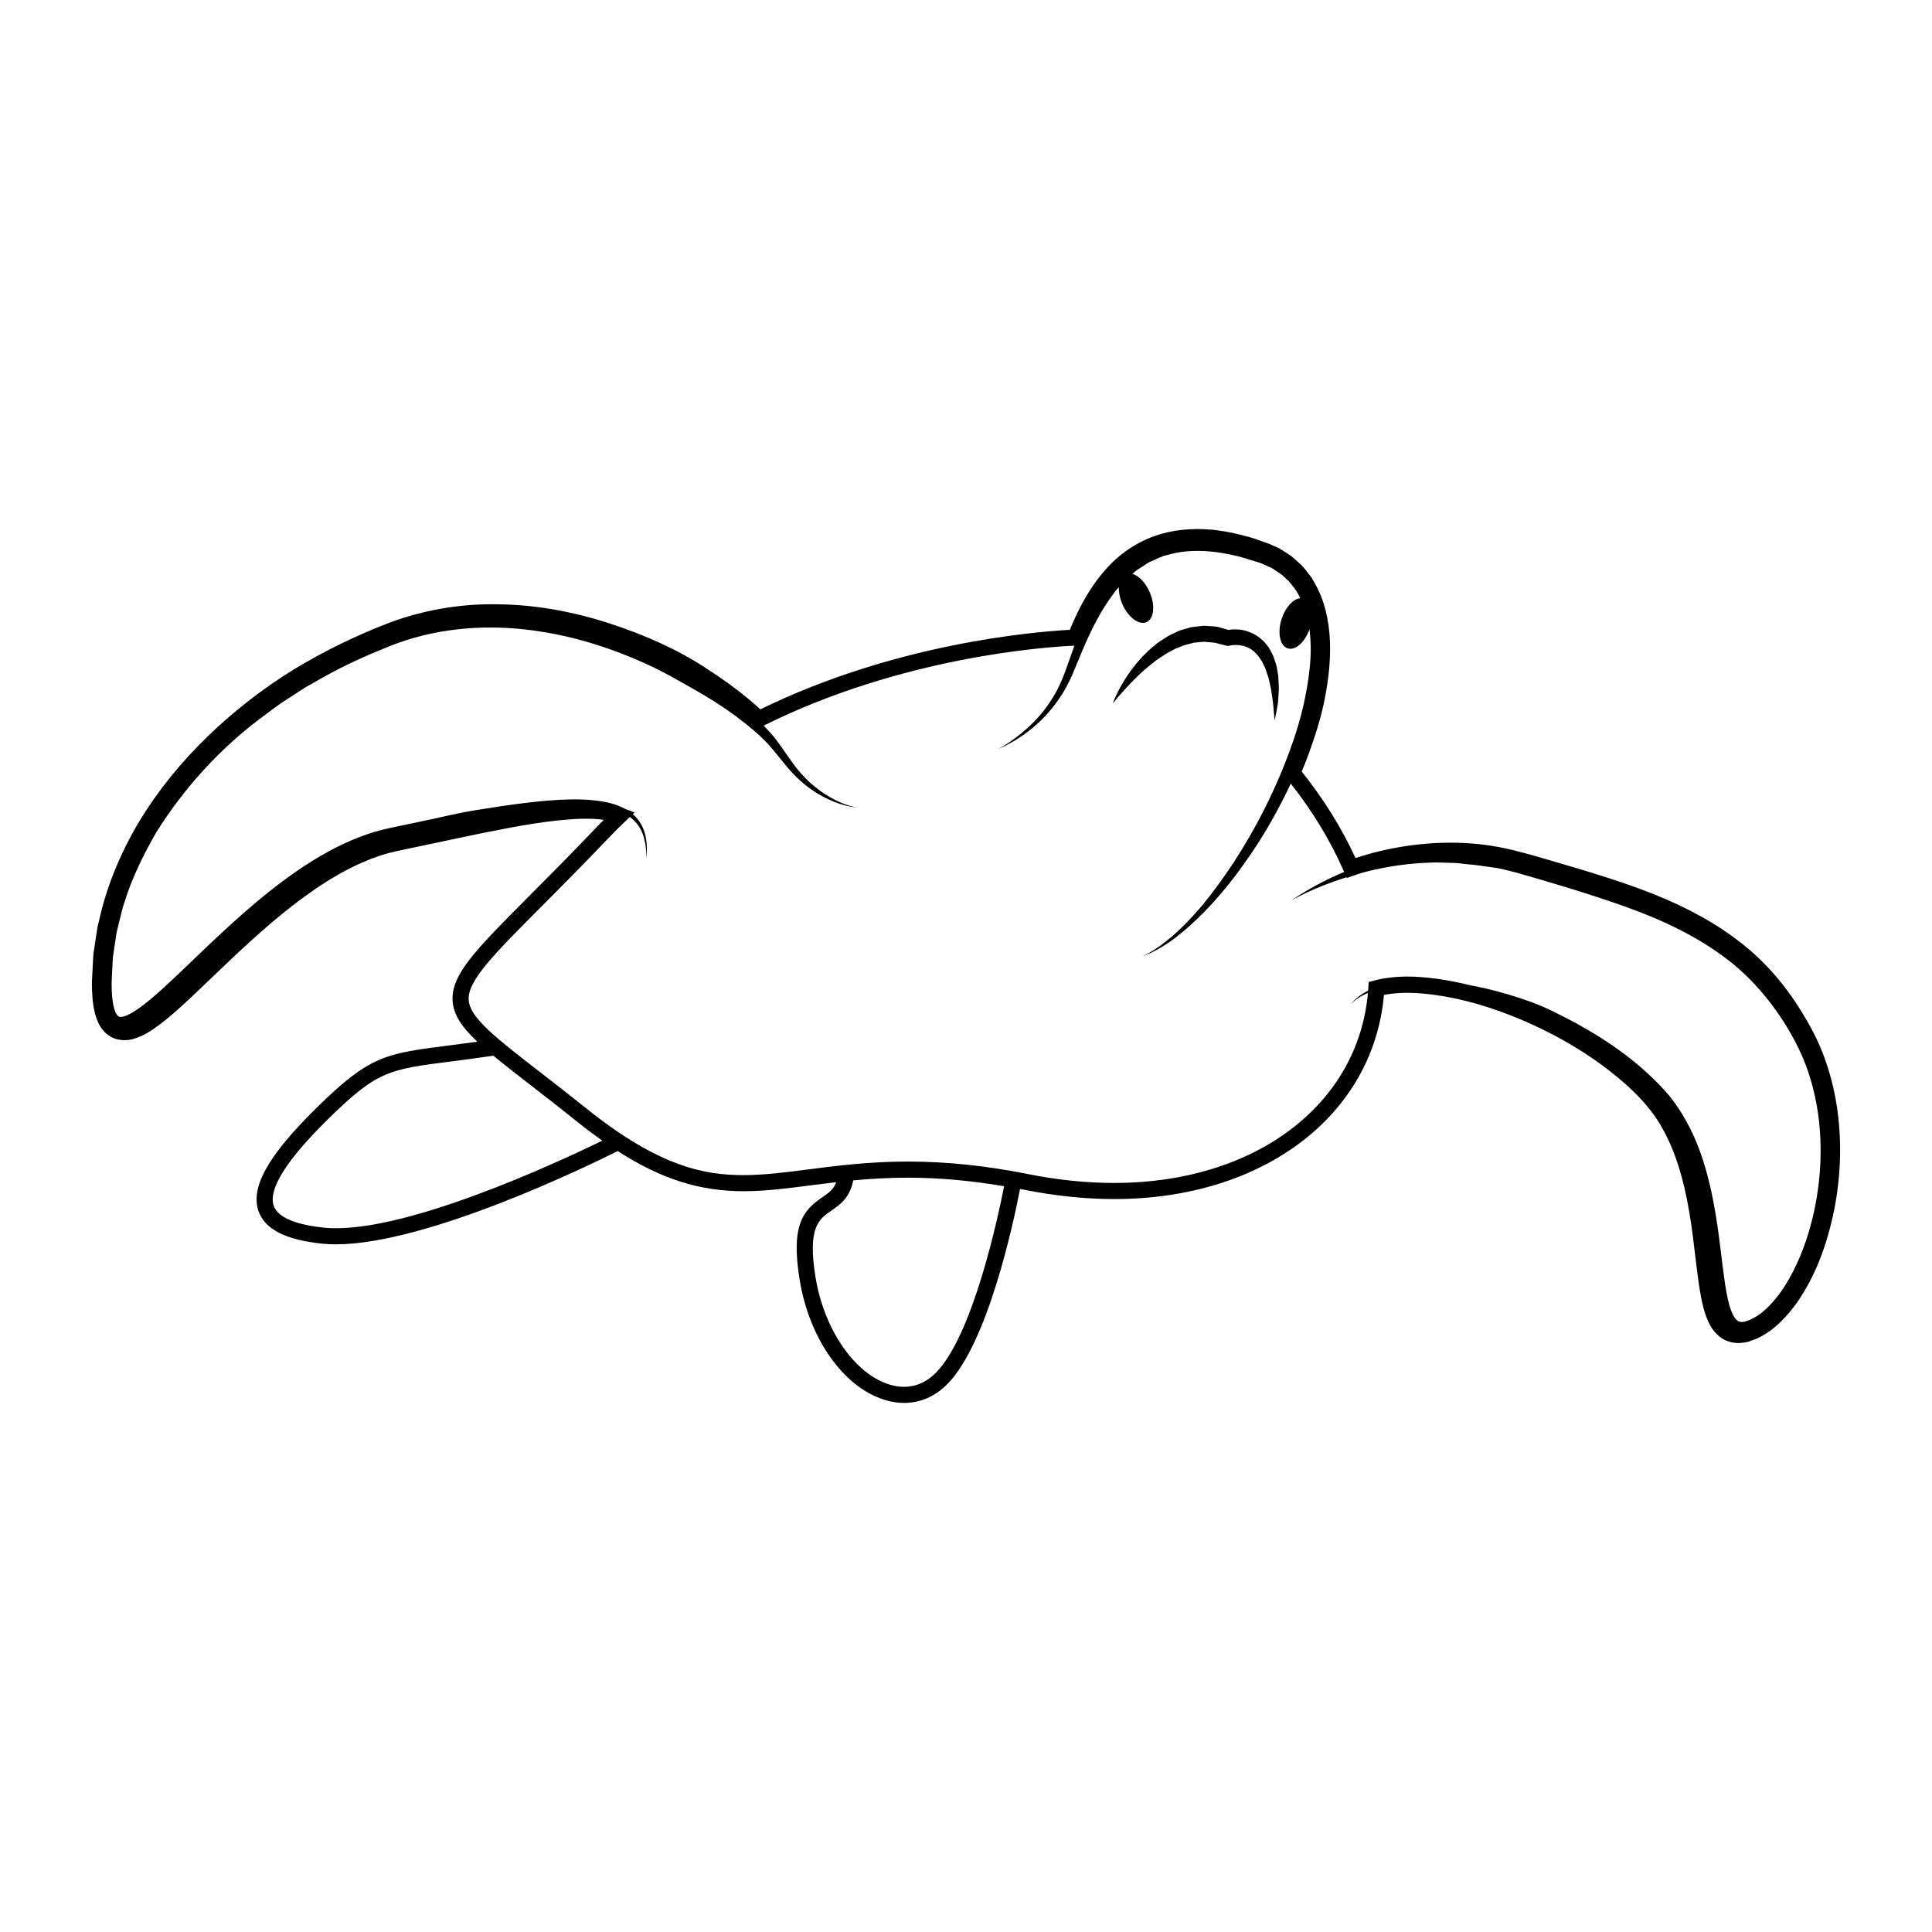 <?xml version="1.0" encoding="UTF-8"?>
<!-- Uploaded to: ICON Repo, www.iconrepo.com, Generator: ICON Repo Mixer Tools -->
<svg fill="#000000" width="800px" height="800px" version="1.1" viewBox="144 144 512 512" xmlns="http://www.w3.org/2000/svg">
 <g>
  <path d="m630.96 438.4c-0.621-4.492-1.633-8.832-3.031-12.883-1.355-4.004-3.203-7.934-5.644-11.992-4.684-8.012-10.465-14.691-17.16-19.863-6.184-4.832-13.594-8.961-22.668-12.621-7.996-3.184-16.258-5.688-24.051-7.977-1.301-0.371-2.594-0.75-3.883-1.137-2.664-0.781-5.422-1.594-8.203-2.289-4.297-1.145-8.637-1.863-12.871-2.141-8.293-0.578-16.984 0.273-25.699 2.535-1.508 0.414-3.023 0.867-4.527 1.359-3.703-8.039-8.5-15.742-14.246-22.922 0.781-1.863 1.457-3.602 2.055-5.273 1.996-5.559 3.254-9.922 4.07-14.148 1.074-5.516 1.516-10.41 1.355-14.973-0.223-5.949-1.543-11.113-3.934-15.355l-0.945-1.656-1.301-1.672c-0.863-1.211-1.891-2.117-2.891-2.988-0.836-0.871-1.844-1.496-2.731-2.047-0.277-0.172-0.543-0.336-0.871-0.555l-0.848-0.52-2.691-1.199-3.668-1.293c-0.84-0.297-1.707-0.523-2.57-0.746l-1.109-0.297c-2.316-0.59-4.758-1.031-7.516-1.359-5.715-0.52-10.984 0.059-15.504 1.703-4.883 1.734-9.355 4.816-12.934 8.902-3.039 3.41-5.664 7.57-8.035 12.723-0.52 1.113-0.984 2.211-1.379 3.188-9.992 0.551-46.508 3.688-82.02 21.078-0.953-0.871-1.93-1.723-2.922-2.562-3.5-2.918-7.309-5.68-11.621-8.434-7.199-4.727-15.754-8.656-26.156-12.016-9.719-3.074-19.312-4.699-28.492-4.82-9.844-0.238-19.562 1.375-28.812 4.75-9.082 3.465-17.723 7.688-25.695 12.539-8.074 4.973-15.688 10.883-22.641 17.574-7.195 6.953-13.285 14.488-18.113 22.41-5.238 8.711-8.902 17.77-10.855 26.773-0.316 1.094-0.48 2.16-0.629 3.188l-0.609 4.051c-0.238 1.25-0.297 2.453-0.344 3.629l-0.223 4.43c-0.023 0.43-0.051 0.855-0.039 1.336l0.004 0.578c0.004 0.402 0.012 0.816 0.039 1.23 0.051 1.215 0.133 2.535 0.363 3.969 0.223 1.285 0.52 2.793 1.301 4.473 0.402 0.789 0.918 1.707 1.75 2.481 0.926 0.953 2.203 1.652 3.496 1.918 0.559 0.109 1.129 0.176 1.691 0.176 1.586 0 2.91-0.457 4.156-0.977 1.215-0.535 2.383-1.203 3.672-2.098 2.168-1.492 4.082-3.109 5.824-4.637 3.008-2.66 5.894-5.43 8.691-8.113l1.594-1.527c6.398-6.137 13.246-12.602 20.477-18.223 8.383-6.508 15.645-10.695 22.867-13.18 1.82-0.629 3.688-1.117 6.258-1.648l20.398-4.301 0.973-0.195c8.535-1.691 17.355-3.441 25.852-3.773 0.484-0.004 0.961-0.012 1.445-0.012 1.352 0 3.066 0.039 4.801 0.289-0.609 0.613-1.219 1.238-1.82 1.867-6.836 7.176-12.625 12.977-17.723 18.098-14.398 14.453-20.969 21.051-20.523 28.027 0.238 3.664 2.41 6.898 6.555 10.812-2.754 0.379-5.254 0.699-7.488 0.984-16.965 2.168-20.992 2.684-34.902 16.324-13.004 12.734-17.809 21.254-15.598 27.594 1.688 4.805 7.203 7.621 16.867 8.613 1.152 0.117 2.363 0.176 3.621 0.176 24.258 0 67.109-20.914 74.695-24.711 11.574 7.453 21.805 10.637 33.328 10.637 5.754 0 11.574-0.746 17.734-1.547 2.188-0.281 4.473-0.57 6.848-0.848-0.711 1.961-2.016 2.871-3.68 4.004-4.902 3.352-8.453 7.09-5.992 21.961 2.559 15.539 11.559 28.27 22.375 31.691 1.789 0.57 3.566 0.848 5.297 0.848 4.273 0 8.246-1.723 11.523-5.066 10.723-10.934 17.512-42.949 19.191-51.625 0.43 0.086 0.836 0.137 1.27 0.223 8.102 1.617 16.078 2.438 23.715 2.438 39.469 0 68.594-22.164 71.461-54.094 0.605-0.125 1.219-0.223 1.828-0.297 3.32-0.43 7.027-0.344 11.656 0.289 7.391 1.02 14.957 3.203 23.137 6.664 7.664 3.269 14.75 7.262 21.035 11.844 5.406 4.031 12.117 9.574 16.09 16.781 3.336 5.91 5.621 13.039 7.199 22.441 0.664 3.961 1.152 8.035 1.648 12.219l0.277 2.254c0.418 3.422 0.848 6.957 1.773 10.605 0.25 0.961 0.621 2.254 1.211 3.543 0.699 1.602 1.594 2.875 2.664 3.84 1.352 1.324 3.367 2.074 5.559 2.074l0.273-0.016c1.238-0.109 1.969-0.242 2.5-0.441l1.844-0.68c5.043-2.281 8.41-6.34 10.809-9.652 4.606-6.656 7.82-14.688 9.824-24.566 1.727-8.785 2.019-17.586 0.867-26.168zm-401.14 30.938c-5.324-0.551-11.945-1.996-13.273-5.777-1.535-4.383 3.359-12.16 14.551-23.141 12.887-12.629 15.875-13.008 32.449-15.125 3.195-0.414 6.891-0.887 11.203-1.523 2.734 2.266 5.984 4.797 9.789 7.738 3.613 2.805 7.723 5.984 12.328 9.684 2.316 1.859 4.555 3.535 6.746 5.094-11.852 5.781-53.441 25.145-73.793 23.051zm162.25 38.406c-3.465 3.531-7.785 4.625-12.48 3.133-9.18-2.898-17.18-14.547-19.453-28.309-2.207-13.367 0.902-15.496 4.191-17.746 2.215-1.516 4.914-3.387 5.785-8.004 4.449-0.422 9.238-0.719 14.496-0.719 8.258 0 16.66 0.77 25.488 2.262-1.648 8.418-8.285 39.438-18.027 49.383zm47.223-50.25c-7.356 0-15.055-0.789-22.883-2.359-11.164-2.223-21.562-3.309-31.801-3.309-10.312 0-18.863 1.109-26.398 2.082-6.289 0.805-11.715 1.508-17.191 1.508-10.172 0-22.227-2.121-41.484-17.551-4.625-3.703-8.746-6.902-12.383-9.719-12.02-9.32-18.641-14.449-18.949-19.16-0.324-5.062 6.641-12.055 19.285-24.738 4.867-4.887 10.918-10.965 17.789-18.168 1.457-1.527 2.941-3.019 4.43-4.43l1.195-1.137c0.453 0.316 0.871 0.656 1.234 1.039 1.602 1.598 2.312 3.516 2.676 5.062 0.195 0.785 0.309 1.492 0.344 2.109 0.082 0.613 0.102 1.137 0.098 1.551 0.016 0.848 0.02 1.285 0.02 1.285s0.035-0.434 0.098-1.273c0.039-0.422 0.07-0.945 0.039-1.578 0.012-0.625-0.031-1.352-0.16-2.172-0.242-1.617-0.789-3.707-2.41-5.629-0.324-0.418-0.727-0.781-1.145-1.145l0.473-0.453-2.457-0.926c-1.238-0.676-2.656-1.211-4.16-1.598-6.172-1.461-13.789-1.023-22.27-0.012-4.254 0.516-8.742 1.195-13.453 1.969-4.727 0.746-9.578 2.019-14.699 3.043-2.555 0.535-5.152 1.094-7.812 1.648-2.777 0.574-5.562 1.422-8.277 2.481-5.445 2.117-10.688 5.062-15.734 8.484-10.117 6.852-19.441 15.629-28.844 24.672-2.352 2.254-4.719 4.523-7.133 6.734-2.418 2.188-4.902 4.367-7.496 6.074-1.258 0.812-2.684 1.543-3.641 1.605-0.48 0.023-0.66-0.039-0.887-0.203-0.238-0.172-0.535-0.621-0.766-1.195-0.484-1.184-0.734-2.762-0.848-4.344-0.105-1.543-0.168-3.266-0.039-4.902l0.25-4.984c0.211-1.656 0.488-3.309 0.734-4.961 0.18-1.668 0.605-3.289 1.027-4.926 0.457-1.613 0.719-3.289 1.324-4.867 1.988-6.465 5.027-12.586 8.402-18.484 7.219-11.543 16.539-21.844 27.285-29.988 2.695-2.019 5.356-4.082 8.203-5.84 1.41-0.902 2.781-1.848 4.207-2.711 1.445-0.82 2.887-1.641 4.324-2.453 5.742-3.258 11.637-5.894 17.754-8.344 11.719-4.727 24.355-5.758 35.918-4.473 11.633 1.273 22.34 4.711 31.676 8.922 4.707 2.066 8.941 4.578 13.02 6.871 4.082 2.281 7.824 4.691 11.184 7.16 3.34 2.484 6.352 5.012 8.77 7.613 2.297 2.586 4.375 5.508 6.519 7.715 4.293 4.559 8.852 6.731 11.914 7.812 3.133 1.059 4.906 1.055 4.906 1.055s-1.785-0.156-4.742-1.473c-2.922-1.32-7.074-3.856-10.879-8.5-1.926-2.312-3.566-5.062-5.91-8.156-0.957-1.199-2.023-2.367-3.148-3.531 36.445-18.141 74.258-20.824 82.348-21.191-0.012 0.02-0.016 0.039-0.02 0.055-0.891 2.5-1.75 4.891-2.559 7.168-0.84 2.188-1.738 4.254-2.856 6.039-2.137 3.652-4.648 6.43-6.914 8.484-2.277 2.055-4.254 3.465-5.648 4.348-1.402 0.883-2.207 1.258-2.207 1.258s0.836-0.297 2.324-1.055c1.473-0.766 3.629-1.961 6.07-3.914 2.445-1.941 5.223-4.613 7.707-8.262 1.289-1.785 2.383-3.879 3.426-6.133 0.938-2.238 1.91-4.578 2.926-7.031 2.066-4.828 4.523-9.961 8.051-14.641 0.43-0.656 0.941-1.246 1.473-1.82-0.051 1.344 0.23 2.906 0.918 4.473 1.527 3.523 4.394 5.668 6.398 4.805 2-0.871 2.383-4.43 0.852-7.957-1.102-2.543-2.902-4.352-4.574-4.848 0.387-0.328 0.77-0.645 1.152-0.977l1.895-1.215c0.641-0.398 1.234-0.875 1.961-1.137 1.402-0.559 2.719-1.391 4.262-1.668 5.949-1.77 12.621-1.188 19.098 0.43 1.617 0.492 3.234 0.984 4.852 1.477l0.613 0.18 0.039 0.012 0.117 0.051 0.301 0.133 1.199 0.535c0.789 0.359 1.668 0.695 2.211 1.145 0.613 0.434 1.258 0.789 1.867 1.258l1.742 1.594c1.023 1.195 2.066 2.398 2.766 3.836 0.141 0.258 0.258 0.535 0.395 0.797-1.863 0.207-3.906 2.383-4.918 5.457-1.184 3.652-0.484 7.164 1.594 7.84 2 0.656 4.519-1.578 5.773-5.004 0.016 0.066 0.023 0.121 0.023 0.18 0.414 3.289 0.402 6.672 0.039 10.02-0.695 6.691-2.273 13.266-4.398 19.426-4.246 12.348-10 23.285-15.73 32.082-2.891 4.383-5.754 8.277-8.48 11.566-2.769 3.254-5.394 5.914-7.707 7.926-1.18 0.977-2.254 1.84-3.211 2.555-0.996 0.656-1.82 1.27-2.535 1.672-1.461 0.781-2.238 1.203-2.238 1.203s0.816-0.344 2.348-0.996c1.492-0.734 3.652-1.914 6.156-3.785 2.484-1.879 5.332-4.394 8.367-7.516 3.004-3.141 6.184-6.898 9.316-11.234 3.144-4.332 6.312-9.211 9.23-14.617 1.336-2.445 2.625-4.996 3.859-7.633 5.75 7.262 10.48 15.047 14.055 23.191l0.098 0.227c-4.453 1.844-7.812 3.707-10.113 5.059-2.543 1.508-3.793 2.438-3.793 2.438s1.352-0.801 3.996-2.039c2.422-1.137 5.969-2.606 10.523-4.062l0.082 0.188 1.863-0.648c0.746-0.266 1.508-0.508 2.246-0.746 4.637-1.223 10.039-2.266 16.191-2.59 0.926-0.035 1.875-0.082 2.836-0.125 0.957-0.031 1.934 0.035 2.918 0.055 0.988 0.031 1.984 0.066 2.996 0.098 1.004 0.105 2.019 0.223 3.055 0.336 2.07 0.141 4.156 0.488 6.312 0.801 2.172 0.203 4.301 0.883 6.516 1.395 8.918 2.555 18.73 5.43 28.727 8.973 9.977 3.582 20.227 8.246 29.004 15.48 4.359 3.637 8.227 7.965 11.562 12.762 3.305 4.75 6.242 10.152 8.082 15.664 3.777 11.262 4.16 23.836 1.77 35.742-1.188 5.961-3.098 11.789-5.812 17.113-1.367 2.66-2.941 5.184-4.801 7.41-1.844 2.203-3.977 4.18-6.359 5.25l-0.438 0.211-0.117 0.051c-0.023 0.012-0.031 0.012-0.035 0.02l-0.191 0.055c-0.352 0.105-0.762 0.246-1.078 0.328-0.195-0.016-0.371 0-0.562 0.047-0.191-0.039-0.383-0.066-0.578-0.07-0.613-0.156-1.273-0.836-1.828-1.961-1.062-2.309-1.605-5.269-2.047-8.168-0.863-5.856-1.406-11.855-2.379-17.707-0.938-5.859-2.207-11.648-4.191-17.129-1.961-5.492-4.719-10.637-8.277-15.043-7.356-8.496-16.078-14.379-24.41-19-4.207-2.231-8.277-4.383-12.379-5.828-4.106-1.465-8.074-2.625-11.848-3.512-1.344-0.316-2.637-0.555-3.934-0.801-2.996-0.754-5.949-1.336-8.883-1.738-2.918-0.398-5.496-0.594-7.875-0.594-1.715 0-3.367 0.105-4.883 0.309-1.289 0.145-2.594 0.398-3.879 0.742l-1.48 0.398-0.102 1.535c-0.016 0.246-0.039 0.488-0.066 0.734-0.418 0.215-0.812 0.438-1.152 0.66-0.648 0.363-1.168 0.762-1.598 1.133-0.453 0.336-0.801 0.656-1.047 0.945-0.52 0.551-0.789 0.836-0.789 0.836s0.301-0.25 0.867-0.75c0.266-0.266 0.645-0.539 1.125-0.832 0.449-0.324 0.992-0.66 1.656-0.953 0.281-0.137 0.578-0.281 0.898-0.414-2.641 29.73-30.039 50.355-67.223 50.355z"/>
  <path d="m448.71 320.32 1.805-1.402c0.609-0.453 1.266-0.836 1.883-1.254 0.609-0.449 1.273-0.77 1.926-1.125 0.645-0.367 1.289-0.719 1.98-0.945 0.684-0.23 1.336-0.598 2.031-0.734l2.055-0.543 2.086-0.195c0.699-0.141 1.387 0.055 2.082 0.082 0.691 0.066 1.387 0.066 2.066 0.301l2.047 0.52 0.699 0.176 0.559-0.121c0.289-0.066 0.863-0.156 1.324-0.152 0.488-0.016 0.977 0.012 1.445 0.098 0.488 0.051 0.945 0.176 1.391 0.332 0.465 0.133 0.867 0.398 1.301 0.598 0.367 0.316 0.82 0.527 1.152 0.902 0.316 0.398 0.734 0.691 1.012 1.145 0.293 0.441 0.637 0.848 0.902 1.32l0.734 1.5c0.25 0.5 0.348 1.078 0.562 1.617 0.176 0.551 0.43 1.078 0.52 1.668 0.223 1.16 0.586 2.309 0.711 3.512 0.137 1.199 0.395 2.41 0.469 3.621 0.086 1.23 0.215 2.457 0.344 3.707 0.25-1.219 0.504-2.445 0.707-3.684 0.262-1.234 0.238-2.5 0.352-3.758 0.051-0.629 0.09-1.27 0.023-1.91l-0.102-1.926c0-0.645-0.168-1.281-0.266-1.93-0.125-0.645-0.195-1.301-0.422-1.941l-0.664-1.918c-0.266-0.629-0.629-1.246-0.957-1.863-0.309-0.637-0.848-1.16-1.289-1.738-0.465-0.562-1.094-0.996-1.641-1.492-0.637-0.395-1.273-0.828-1.969-1.102-0.699-0.297-1.414-0.543-2.152-0.684-0.734-0.156-1.484-0.211-2.227-0.207-0.555-0.004-1.09 0.051-1.668 0.137l-1.965-0.559c-0.848-0.289-1.742-0.383-2.637-0.418-0.898-0.023-1.789-0.203-2.676-0.035-0.887 0.102-1.777 0.191-2.656 0.324l-2.539 0.727c-0.852 0.238-1.594 0.711-2.387 1.055-0.801 0.336-1.527 0.797-2.238 1.27-0.715 0.469-1.457 0.891-2.086 1.445-0.645 0.551-1.316 1.055-1.918 1.629l-1.777 1.754c-0.57 0.598-1.078 1.25-1.613 1.867-0.535 0.621-0.996 1.305-1.496 1.949-0.961 1.316-1.805 2.711-2.609 4.109-0.77 1.426-1.492 2.883-2.047 4.398 0.996-1.266 2.055-2.465 3.113-3.633 1.047-1.184 2.156-2.309 3.266-3.394 0.57-0.527 1.098-1.102 1.699-1.598z"/>
 </g>
</svg>